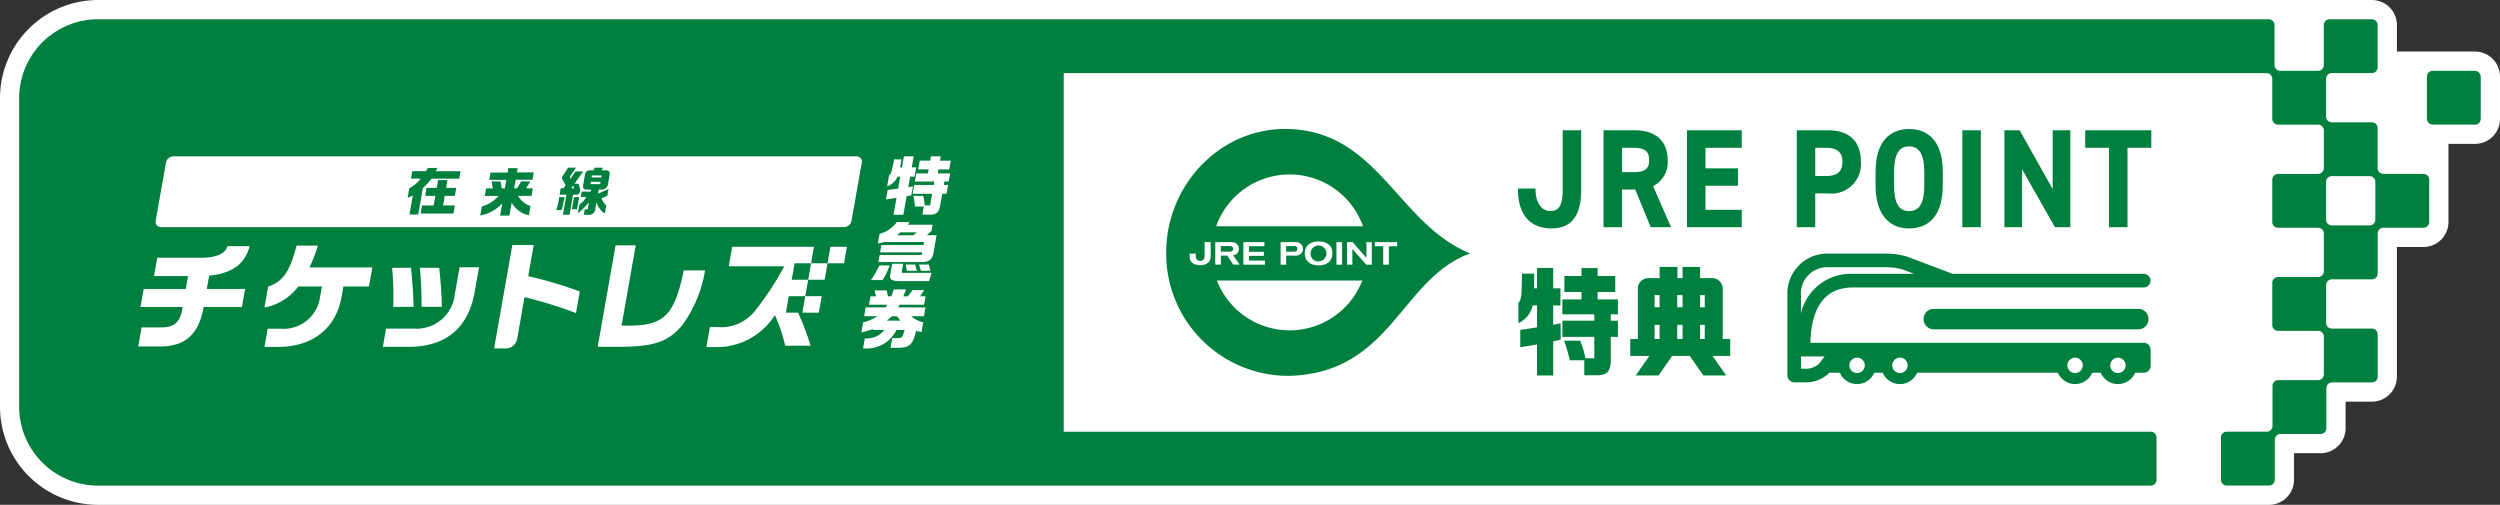 <svg xmlns="http://www.w3.org/2000/svg" width="267.42" height="54" viewBox="0 0 267.42 54">
  <rect x="0" y="0" width="267.42" height="54" fill="#333333" stroke="none"/>
  <g id="グループ_760" data-name="グループ 760" transform="translate(-1993.993 -3943.923)">
    <g id="グループ_745" data-name="グループ 745">
      <path id="パス_2044" data-name="パス 2044" d="M2258.739,3949.438h-8.354V3946.6a2.677,2.677,0,0,0-2.674-2.674H2004.485a10.5,10.5,0,0,0-10.492,10.492v33.015a10.5,10.5,0,0,0,10.492,10.492h232.222a2.686,2.686,0,0,0,2.674-2.684v-2.84h2.84a2.677,2.677,0,0,0,2.674-2.674v-2.841h2.816a2.676,2.676,0,0,0,2.674-2.674v-13.87h2.841a2.677,2.677,0,0,0,2.674-2.674v-8.355h2.839a2.677,2.677,0,0,0,2.674-2.674v-4.526A2.676,2.676,0,0,0,2258.739,3949.438Z" fill="#fff"/>
    </g>
    <g id="グループ_759" data-name="グループ 759">
      <g id="グループ_746" data-name="グループ 746">
        <rect id="長方形_173" data-name="長方形 173" width="5.759" height="5.759" rx="0.617" transform="translate(2253.594 3951.495)" fill="#00803e"/>
        <path id="パス_2045" data-name="パス 2045" d="M2053.814,3965.009l-.051.321a7.607,7.607,0,0,1-.272,1.073h.575c.1-.343.248-.968.324-1.394Z" fill="#00803e"/>
        <path id="パス_2046" data-name="パス 2046" d="M2055.6,3964.749a.363.363,0,0,0,.413-.27l.046-.26-.175-.643h-.436l.922-1.31h-.814l-.554.791-.011-.027,0-.007-.016-.036a.27.27,0,0,1-.011-.128.522.522,0,0,1,.073-.165l.567-.838h-.845l-.571.88a.518.518,0,0,0-.081.177.269.269,0,0,0,.031.171l.358.67-.238.309h-.288l-.12.686h.736l-.379,2.147h.708l.378-2.147Zm-.284-.989.084.3h-.3Z" fill="#00803e"/>
        <path id="パス_2047" data-name="パス 2047" d="M2089.409,3977.755c-.248.221-.289.255-.557.469h1.45c-.164-.214-.186-.248-.349-.469Z" fill="#00803e"/>
        <path id="パス_2048" data-name="パス 2048" d="M2058.816,3962.145h-.464l.133-.289h-.863l-.156.289h-.353a.51.51,0,0,0-.549.479l-.194,1.1c-.055.315.064.481.38.481h.475l-.038.215h-.969l-.1.582h.6a2.989,2.989,0,0,1-.741.8l-.164.929a6.3,6.3,0,0,0,1.179-1.191l-.135.775h-.316l-.1.582h.492a.664.664,0,0,0,.74-.62l.129-.73a2.018,2.018,0,0,0,.892,1.211l.15-.852a2.021,2.021,0,0,1-.511-.764l.623-.277.128-.723-1.122.5.077-.436h.281a.68.68,0,0,0,.714-.626l.168-.952C2059.251,3962.31,2059.132,3962.145,2058.816,3962.145Zm-.625,1.476h-1.04l.043-.249h1.04Zm.125-.713h-1.04l.038-.216h1.041Z" fill="#00803e"/>
        <path id="パス_2049" data-name="パス 2049" d="M2055.391,3965.009l-.228,1.289h.553l.228-1.289Z" fill="#00803e"/>
        <path id="パス_2050" data-name="パス 2050" d="M2049.361,3961.93l0-.025h-.99l-.082.47h-1.825l-.134.761,0,.025h1.824l-.163.917h-.322l-.129-.722,0-.019h-.973l.155.741h-.729l-.138.777,0,.026h1.472a3.6,3.6,0,0,1-1.777,1.115l-.013,0-.166.942,0,.031.032-.006a4.21,4.21,0,0,0,2.316-1.285l-.227,1.281,0,.025h.99l.247-1.4a2.621,2.621,0,0,0,1.818,1.358l.022,0,.171-.964,0-.018-.017-.008a2.378,2.378,0,0,1-1.309-1.079h1.434l.137-.778,0-.025h-.709l.415-.708.019-.033h-.965l-.449.74h-.306l.162-.917h1.8l.134-.761,0-.025h-1.795Z" fill="#00803e"/>
        <path id="パス_2051" data-name="パス 2051" d="M2089.938,3969.087h1.769l.337-.311h-1.734Z" fill="#00803e"/>
        <path id="パス_2052" data-name="パス 2052" d="M2041.859,3963.209l0-.028h-1l-.148.837h-1.088l-.146.829,0,.025h1.088l-.182,1.03h-1.245l-.148.834,0,.025h3.506l.148-.834,0-.025h-1.256l.182-1.03h1.077l.146-.829,0-.025h-1.077Z" fill="#00803e"/>
        <path id="パス_2053" data-name="パス 2053" d="M2253.222,3962.524h-4.281a.617.617,0,0,1-.617-.617v-4.281a.617.617,0,0,0-.617-.617h-4.28a.618.618,0,0,1-.618-.617v-4.036a.617.617,0,0,1,.618-.617h4.28a.617.617,0,0,0,.617-.617V3946.6a.617.617,0,0,0-.617-.617h-4.525a.617.617,0,0,0-.617.617v4.28a.618.618,0,0,1-.617.618h-4.036a.618.618,0,0,1-.617-.618v-4.28a.617.617,0,0,0-.617-.617h-232.2a8.445,8.445,0,0,0-8.436,8.435v33.015a8.445,8.445,0,0,0,8.436,8.435h219.58a.625.625,0,0,0,.617-.627v-4.525a.612.612,0,0,0-.617-.612H2107.78l0-38.36h128.657a.615.615,0,0,1,.617.615v4.281a.617.617,0,0,0,.617.617h4.281a.617.617,0,0,1,.617.617v4.036a.618.618,0,0,1-.617.617h-4.281a.617.617,0,0,0-.617.617v4.525a.617.617,0,0,0,.617.617h4.281a.617.617,0,0,1,.617.617v4.036a.617.617,0,0,1-.617.617h-4.281a.617.617,0,0,0-.617.617v4.525a.617.617,0,0,0,.617.617h4.281a.618.618,0,0,1,.617.617v4.036a.617.617,0,0,1-.617.617h-4.256a.617.617,0,0,0-.617.617v4.281a.617.617,0,0,1-.617.617h-4.28a.617.617,0,0,0-.617.617v4.525a.617.617,0,0,0,.617.617h4.525a.617.617,0,0,0,.617-.617v-4.28a.617.617,0,0,1,.617-.617h4.28a.618.618,0,0,0,.617-.618v-4.28a.618.618,0,0,1,.618-.617h4.255a.617.617,0,0,0,.617-.617v-4.525a.617.617,0,0,0-.617-.617h-4.28a.618.618,0,0,1-.618-.618v-4.033a.617.617,0,0,1,.618-.617h4.28a.617.617,0,0,0,.617-.617V3968.9a.617.617,0,0,1,.617-.617h4.281a.617.617,0,0,0,.617-.617v-4.525A.618.618,0,0,0,2253.222,3962.524Zm-163.218.3a1.965,1.965,0,0,1-1.117,1.036l.206-1.167c.24-.255.265-.317.467-1.346l.073-.372h.795c-.076.428-.087.49-.158.856h.2l.209-1.188h1.054l-.21,1.188h.474l-.175.993h-.474l-.2,1.126.5-.09-.169.952-.506.1-.349,1.981h-1.053l.319-1.809c-.46.076-.553.09-1.124.166l.177-1.008c.556-.068.641-.076,1.122-.151l.224-1.271Zm-73.644,10.633-.242,1.37h4.095l-.341,1.934h-4.095c-.487,2.835-1.909,4.171-4.489,4.22h-2.51l.359-2.034h2.11c1.465-.026,2.049-.575,2.283-2.186h-4.507l.341-1.934h4.507l.242-1.374h-3.645l.345-1.96h4.781c1.106,0,2.5-.284,2.728-1.237h2.372c-.536,2.111-2.187,2.948-4.327,3.147l-.009.053Zm17.1,1.108h-2.734l-.194,1.1c-.564,3.2-2.907,5.369-6.836,5.369h-1.413l.343-1.948h1.414a3.932,3.932,0,0,0,4.192-3.421l.2-1.1h-2.534a5.783,5.783,0,0,1-3.616,2.247l.393-2.234c1.578-.526,2.313-1.574,3.044-4.382h2.273a14.759,14.759,0,0,1-.9,2.334h6.729Zm11.3.63c-.672,3.811-3.1,5.825-7.01,5.825h-2.8l.343-1.946h2.957a4.1,4.1,0,0,0,4.377-3.569l.531-2.994h2.079Zm-8.808-2.513-.011-.115h2.016l.01.1c.152,1.566.213,2.456.272,3.969l.005.11h-2.183l0-.109A33.559,33.559,0,0,0,2035.948,3972.686Zm2.96-.115h2.06l.01.094c.158,1.422.257,2.87.272,3.974l0,.107h-2.166v-.106c-.009-1.682-.039-2.384-.169-3.954Zm16.692,4.845a43.941,43.941,0,0,0-5.506-1.7l-.767,4.355a1.252,1.252,0,0,1-1.393,1.126h-1.091l1.951-11.062h2.285l-.588,3.333a45.024,45.024,0,0,1,5.516,1.636Zm11.371,1.3c-1.513,1.767-2.955,2.27-6.581,2.308h-2.467l1.914-10.857h2.154l-1.514,8.588h1.215c3.4-.1,4.485-1.29,5.437-5.906h2.279A13.764,13.764,0,0,1,2066.971,3978.718Zm14.607-1.341h-1.763l.311-1.762h-1.762l-.311,1.762h1.308a27.457,27.457,0,0,1,1.335,3.535h-2.717a16.751,16.751,0,0,0-1.1-3.276,7.4,7.4,0,0,1-5.75,3.415h-1.577l.376-2.137h.789a4.623,4.623,0,0,0,4.138-1.872,30.381,30.381,0,0,0,3.02-4.628h-5.936l.368-2.087h8.755l-.311,1.762h-1.765l-.31,1.762h1.762l-.311,1.763h1.762Zm.621-3.525h-1.762l.31-1.762h1.763Zm2.073-1.763h-1.762l.311-1.762h1.762Zm0-3.868h-73.067a.563.563,0,0,1-.56-.685l1.1-6.23a.826.826,0,0,1,.8-.652h73.067a.552.552,0,0,1,.561.669l-1.1,6.23A.84.84,0,0,1,2084.276,3968.221Zm8.716,8.595-.166.939h-1.36a3.086,3.086,0,0,0,1.279.655l-.182,1.036a3.7,3.7,0,0,1-.577-.131c-.371,1.553-.724,1.85-2.161,1.815h-.572l.182-1.035h.572c.468,0,.487-.028.762-.877h-.879a3.537,3.537,0,0,1-3.576,1.968l.186-1.057a2.422,2.422,0,0,0,2.1-.911h-1.242l.017-.1a10.858,10.858,0,0,1-1.252.379l.19-1.077a5.057,5.057,0,0,0,1.534-.669h-1.416l.166-.939h2.1l.21-.283h-1.96l.159-.9h.606a4.839,4.839,0,0,1-.174-.635h1.3a5.548,5.548,0,0,0,.154.635h.334a6.721,6.721,0,0,0,.264-.745h1.318a6.705,6.705,0,0,1-.3.745h.5c.234-.3.271-.345.487-.662h1.241c-.2.331-.234.379-.423.662H2093l-.158.9h-2.615l-.168.283Zm-5.838-2.931a11.436,11.436,0,0,0,.911-1.568h1.092a7.169,7.169,0,0,1-.756,1.568Zm6.216.117h-3.15c-.9-.021-1.1-.18-.984-.773l.192-1.091h1.177s-.139.769-.151.854.026.126.135.126h3.054Zm-2.5-1.774h1.021l.178.669H2091Zm1.423,0h1.064l.157.669H2092.5Zm1.546-1.215c-.138.7-.517.973-1.322.946h-4.566l.133-.753h4.509l.05-.283h-4.51l.138-.78h4.51l.057-.325h-4.277a4.572,4.572,0,0,1-.663.159l.184-1.042a3.22,3.22,0,0,0,1.841-1.25h1.36l-.184.283h2.65l-.117.663-.489.456h1.036Zm1.791-8.537-.153.87h-.468l-.064.366h.467l-.167.946h-.467l-.214,1.215c-.118.786-.4,1.035-1.149,1.014h-.76l.154-.869h-.949a6.687,6.687,0,0,0-.168-1.139h1.053a4.561,4.561,0,0,1,.161,1.021h.579l.219-1.242h-2.085l.167-.946h2.085l.064-.366h-2.085l.154-.87h1.248l.075-.427h-1.115l.164-.932h1.116l.081-.463h1.053l-.081.463h1.15l-.164.932h-1.151l-.075.427Zm152.448,4.948a.617.617,0,0,1-.617.617h-4.035a.618.618,0,0,1-.618-.617v-4.038a.617.617,0,0,1,.618-.617h4.035a.617.617,0,0,1,.617.617Z" fill="#00803e"/>
        <path id="パス_2054" data-name="パス 2054" d="M2040.753,3961.918l.015-.031h-1.012l-.2.342h-1.46l-.137.773,0,.026h1.036a3.7,3.7,0,0,1-1.209,1.028l-.01.005-.173.979,0,.035.035-.013a2.635,2.635,0,0,0,.508-.232l.008,0-.356,2.016-.005.025h.932l.5-2.829a5.965,5.965,0,0,0,.916-1.01h2.975l.137-.774.005-.025h-2.639Z" fill="#00803e"/>
      </g>
      <g id="グループ_758" data-name="グループ 758">
        <g id="グループ_747" data-name="グループ 747">
          <path id="パス_2055" data-name="パス 2055" d="M2134.185,3971.046a.8.8,0,0,0,.856.832.848.848,0,1,0-.856-.832Z" fill="#00803e"/>
          <path id="パス_2056" data-name="パス 2056" d="M2132.452,3970.241h-.883v.6h.74a.858.858,0,0,0,.294-.034.255.255,0,0,0,.165-.26A.284.284,0,0,0,2132.452,3970.241Z" fill="#00803e"/>
          <path id="パス_2057" data-name="パス 2057" d="M2125.9,3970.55c0-.261-.189-.309-.355-.309h-.961v.6h.985C2125.678,3970.842,2125.9,3970.814,2125.9,3970.55Z" fill="#00803e"/>
          <path id="パス_2058" data-name="パス 2058" d="M2131.939,3957.725c-7.284-.277-13.2,5.909-13.2,13.2a13.059,13.059,0,0,0,13.2,13.2c10.93-.332,11.861-10.389,19.311-13.089C2143.521,3967.864,2141.473,3958.087,2131.939,3957.725Zm0,4.86a8.339,8.339,0,0,1,7.856,5.542h-15.712A8.34,8.34,0,0,1,2131.939,3962.585Zm5.612,7.24v2.407h-.6v-2.407Zm-1.034,1.18c0,.794-.518,1.306-1.47,1.306s-1.484-.515-1.484-1.283c0-.93.72-1.278,1.464-1.278S2136.517,3970.057,2136.517,3971Zm-3.149-.457a.675.675,0,0,1-.159.462.943.943,0,0,1-.8.255h-.838v.967h-.594v-2.407h1.5a.823.823,0,0,1,.791.324A.705.705,0,0,1,2133.368,3970.548Zm-4.184.312v.43H2127.6v.512h1.709v.43h-2.313v-2.407h2.244v.432h-1.64v.6Zm-5.686.514c-.007.657-.532.915-1.127.915s-1.119-.258-1.126-.915v-.316h.653v.284a.474.474,0,1,0,.947,0v-1.517h.653Zm.488-1.549h1.645a1.175,1.175,0,0,1,.4.044.669.669,0,0,1,.477.677.75.75,0,0,1-.064.316.656.656,0,0,1-.558.366l.727,1h-.707l-.637-.967h-.683v.967h-.6Zm7.953,9.434a8.341,8.341,0,0,1-7.777-5.326h15.553A8.338,8.338,0,0,1,2131.939,3979.259Zm8.794-7.027h-.593l-1.487-1.687v1.687h-.573v-2.407h.6l1.477,1.681v-1.681h.573Zm2.715-1.967h-.89v1.967h-.607v-1.967h-.893v-.44h2.39Z" fill="#00803e"/>
        </g>
        <g id="グループ_757" data-name="グループ 757">
          <g id="グループ_750" data-name="グループ 750">
            <g id="グループ_748" data-name="グループ 748">
              <path id="パス_2059" data-name="パス 2059" d="M2172.381,3961.049c0-2.027-1.278-3.19-3.506-3.19h-3.358v10.366h1.977v-4.031h1.414l1.647,4,.012.032h2.176l-1.926-4.4A2.837,2.837,0,0,0,2172.381,3961.049Zm-1.978,0c0,1.072-.651,1.286-1.7,1.286h-1.207v-2.6h1.207C2169.926,3959.733,2170.4,3960.1,2170.4,3961.049Z" fill="#00803e"/>
              <path id="パス_2060" data-name="パス 2060" d="M2174.446,3968.225h5.86v-1.859h-3.883v-2.574h3.481v-1.858h-3.481v-2.2h3.883v-1.874h-5.86Z" fill="#00803e"/>
              <path id="パス_2061" data-name="パス 2061" d="M2189.547,3957.859h-3.359v10.366h1.977v-3.615h1.382a3.15,3.15,0,0,0,3.5-3.413C2193.052,3959.045,2191.807,3957.859,2189.547,3957.859Zm1.527,3.338c0,1.09-.536,1.555-1.795,1.555h-1.114v-3.019h1.114C2190.5,3959.733,2191.074,3960.2,2191.074,3961.2Z" fill="#00803e"/>
              <path id="パス_2062" data-name="パス 2062" d="M2198.207,3957.725c-1.34,0-3.587.6-3.587,4.588v1.457c0,2.916,1.308,4.589,3.587,4.589,1.344,0,3.6-.6,3.6-4.589v-1.457C2201.807,3958.321,2199.551,3957.725,2198.207,3957.725Zm-1.608,4.588c0-1.863.511-2.729,1.608-2.729s1.622.866,1.622,2.729v1.457c0,1.863-.515,2.73-1.622,2.73s-1.608-.867-1.608-2.73Z" fill="#00803e"/>
              <rect id="長方形_174" data-name="長方形 174" width="1.978" height="10.366" transform="translate(2203.9 3957.859)" fill="#00803e"/>
              <path id="パス_2063" data-name="パス 2063" d="M2213.566,3964.155l-3.518-6.269-.015-.026H2208.4v10.366h1.884v-6.208l3.52,6.208h1.648v-10.366h-1.884Z" fill="#00803e"/>
              <path id="パス_2064" data-name="パス 2064" d="M2217.046,3957.859v1.874h2.545v8.492h1.978v-8.492h2.543v-1.874Z" fill="#00803e"/>
              <path id="パス_2065" data-name="パス 2065" d="M2161.152,3964.232c0,1.994-.637,2.268-1.327,2.268-.728,0-1.579-.617-1.579-2.358v-.051h-1.883v.051c0,3.669,2.245,4.217,3.583,4.217,2.143,0,3.184-1.35,3.184-4.127v-6.373h-1.978Z" fill="#00803e"/>
            </g>
            <g id="グループ_749" data-name="グループ 749">
              <path id="パス_2066" data-name="パス 2066" d="M2158.1,3973.193c0,.787,0,.9-.011,1.574h.319v-2.184h1.726v2.184h.777v1.828h-.777v2.07l.8-.165v1.752l-.8.191v3.645h-1.726v-3.327c-.731.139-.879.164-1.793.3v-1.853c.891-.128,1.028-.14,1.793-.28v-2.337h-.468a2.729,2.729,0,0,1-1.531,1.905v-2.146c.32-.469.343-.584.377-2.476l.011-.685Zm3.016,2.755h2.046v-.787h-1.829v-1.714h1.829v-.851h1.725v.851h1.885v1.714h-1.885v.787h2.171v1.6h-.766v.673h.766v1.739h-.766v2.235c.034,1.448-.354,1.905-1.588,1.867h-1.245v-1.6h-1.554a15.12,15.12,0,0,0-.606-2.095h1.725a10.227,10.227,0,0,1,.56,1.879h.949v-2.286h-3.417v-1.739h3.417v-.673h-3.417Z" fill="#00803e"/>
              <path id="パス_2067" data-name="パス 2067" d="M2179.07,3982v-1.816h-.8v-5.4a1.126,1.126,0,0,0-1.11-1.111h-1.311v-1.194h-1.875v1.194h-.548v-1.194h-1.908v1.194h-1.22a1.127,1.127,0,0,0-1.111,1.111v5.4h-.811V3982h2.045l-1.458,2.083h2.44l1.458-2.083h1.882l1.458,2.083h2.439l-1.458-2.083h1.889Zm-8.09-6.514h.537v1.308h-.537Zm0,3.187h.537v1.511h-.537Zm2.993,1.511h-.57v-1.511h.57Zm0-3.39h-.57v-1.308h.57Zm1.875-1.308h.5v1.308h-.5Zm0,3.187h.5v1.511h-.5Z" fill="#00803e"/>
            </g>
          </g>
          <g id="グループ_756" data-name="グループ 756">
            <g id="グループ_751" data-name="グループ 751">
              <path id="パス_2068" data-name="パス 2068" d="M2192.643,3981.007a2,2,0,1,0,2,2A2,2,0,0,0,2192.643,3981.007Zm0,2.82a.823.823,0,1,1,.823-.822A.823.823,0,0,1,2192.643,3983.827Z" fill="#00803e"/>
            </g>
            <g id="グループ_752" data-name="グループ 752">
              <path id="パス_2069" data-name="パス 2069" d="M2197.224,3981.007a2,2,0,1,0,2,2A2,2,0,0,0,2197.224,3981.007Zm0,2.82a.823.823,0,1,1,.824-.822A.823.823,0,0,1,2197.224,3983.827Z" fill="#00803e"/>
            </g>
            <g id="グループ_753" data-name="グループ 753">
              <path id="パス_2070" data-name="パス 2070" d="M2215.962,3981.007a2,2,0,1,0,2,2A2,2,0,0,0,2215.962,3981.007Zm0,2.82a.823.823,0,1,1,.823-.822A.823.823,0,0,1,2215.962,3983.827Z" fill="#00803e"/>
            </g>
            <g id="グループ_754" data-name="グループ 754">
              <path id="パス_2071" data-name="パス 2071" d="M2220.543,3981.007a2,2,0,1,0,2,2A2,2,0,0,0,2220.543,3981.007Zm0,2.82a.823.823,0,1,1,.824-.822A.823.823,0,0,1,2220.543,3983.827Z" fill="#00803e"/>
            </g>
            <g id="グループ_755" data-name="グループ 755">
              <path id="パス_2072" data-name="パス 2072" d="M2224.039,3981.32a.73.73,0,0,0-.729-.729h-35.662c.055-2.77.914-5.918,4.539-5.918H2223.3a.729.729,0,0,0,0-1.459h-20.434l-4.868-1.842a7.937,7.937,0,0,0-2.208-.322h-6.2a4.275,4.275,0,0,0-4.4,4.53v8.508a.73.73,0,0,0,.729.729h1.05a3.542,3.542,0,0,0,2.555-.876c.045-.046.091-.1.137-.15h2.336a1.018,1.018,0,0,1-.374-.786,1.029,1.029,0,1,1,1.682.786h3.273a1.028,1.028,0,1,1,1.309,0h17.429a1.018,1.018,0,0,1-.374-.786,1.028,1.028,0,1,1,2.057,0,1.019,1.019,0,0,1-.375.786h3.273a1.029,1.029,0,1,1,1.309,0h2.112a.729.729,0,0,0,.729-.729v-1.74h0Zm-37.4-5.74a2.822,2.822,0,0,1,2.945-3.072h6.2a6.48,6.48,0,0,1,1.74.245l1.218.461h-6.56a5.456,5.456,0,0,0-5.547,4.25Zm2.152,6.966a.686.686,0,0,0-.1.126c-.08.1-.156.185-.226.258a2.161,2.161,0,0,1-1.5.428h-.321v-1.309h2.521C2189.038,3982.222,2188.913,3982.392,2188.792,3982.546Z" fill="#00803e"/>
              <path id="パス_2073" data-name="パス 2073" d="M2222.726,3976.961h-21.882a1.094,1.094,0,0,0,0,2.188h21.882a1.094,1.094,0,0,0,0-2.188Z" fill="#00803e"/>
            </g>
          </g>
        </g>
      </g>
    </g>
  </g>
</svg>
